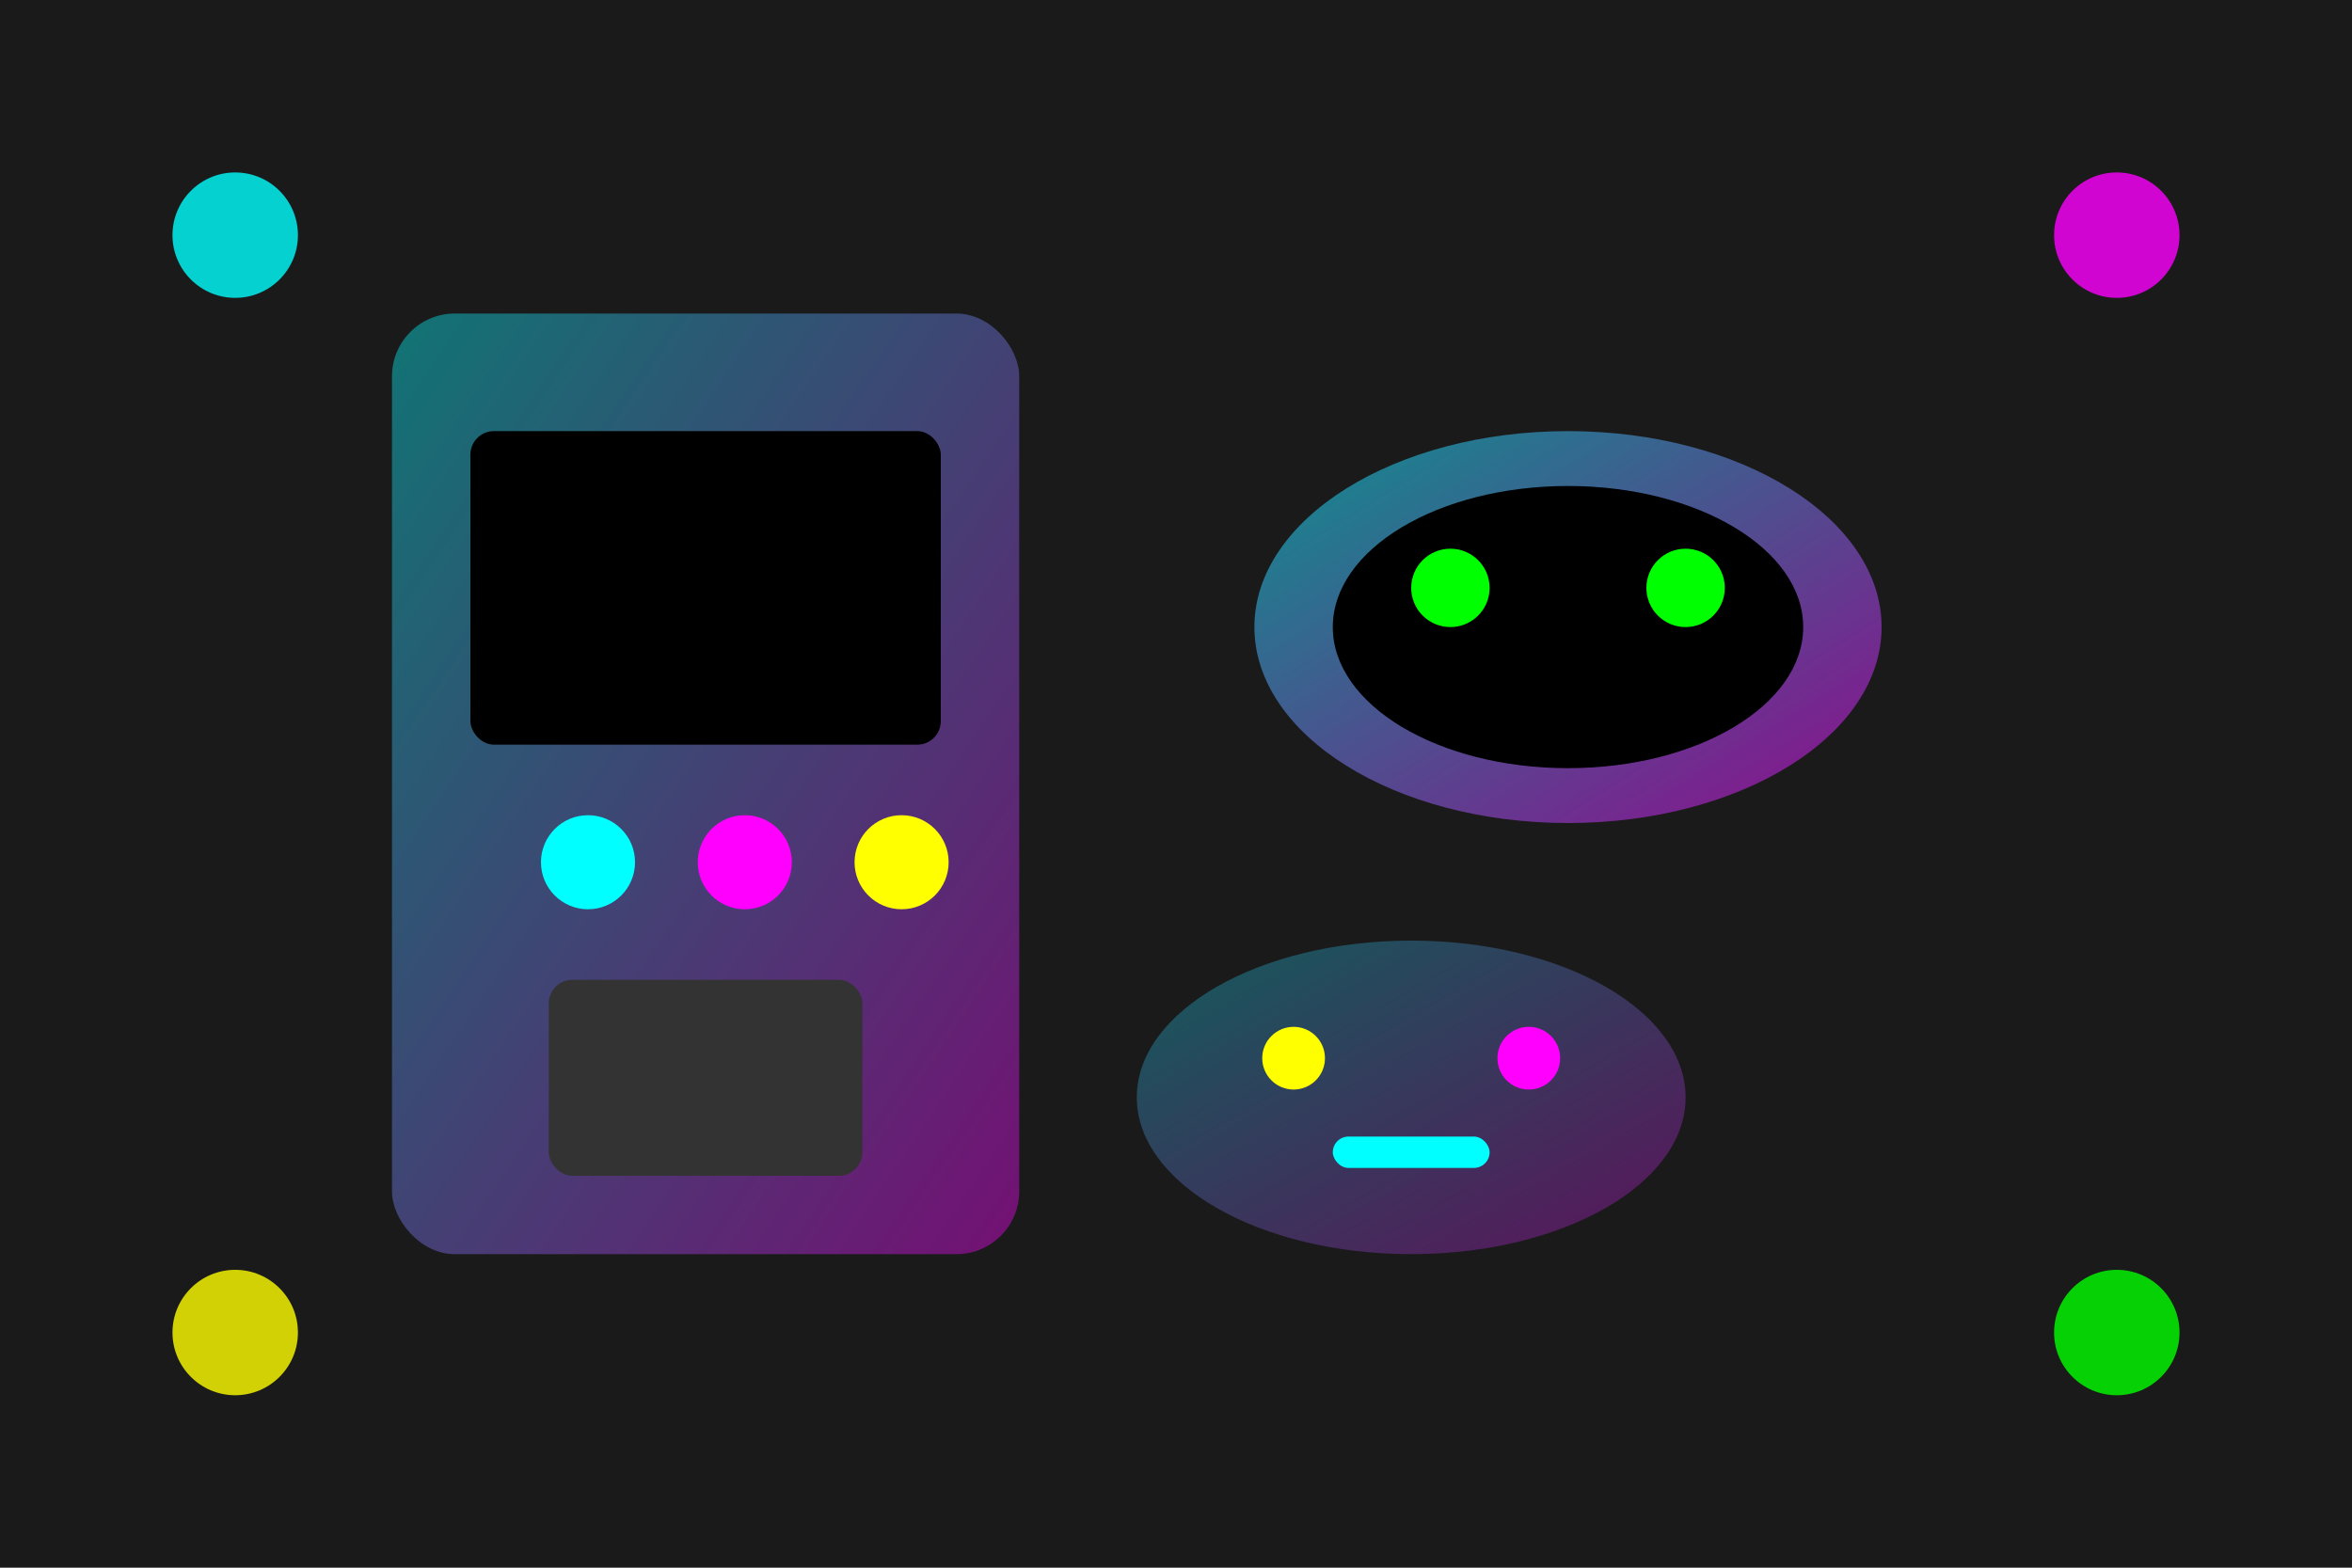 <svg width="300" height="200" viewBox="0 0 300 200" fill="none" xmlns="http://www.w3.org/2000/svg">
  <defs>
    <linearGradient id="blogGrad1" x1="0%" y1="0%" x2="100%" y2="100%">
      <stop offset="0%" style="stop-color:#00ffff;stop-opacity:0.8" />
      <stop offset="100%" style="stop-color:#ff00ff;stop-opacity:0.8" />
    </linearGradient>
    <filter id="blogGlow1">
      <feGaussianBlur stdDeviation="2" result="coloredBlur"/>
      <feMerge> 
        <feMergeNode in="coloredBlur"/>
        <feMergeNode in="SourceGraphic"/>
      </feMerge>
    </filter>
  </defs>
  
  <!-- Gaming Setup Background -->
  <rect x="0" y="0" width="300" height="200" fill="#1a1a1a"/>
  
  <!-- Arcade Cabinet -->
  <rect x="50" y="40" width="80" height="120" rx="8" fill="url(#blogGrad1)" filter="url(#blogGlow1)" opacity="0.7"/>
  <rect x="60" y="55" width="60" height="40" rx="3" fill="#000"/>
  <circle cx="75" cy="110" r="6" fill="#00ffff" filter="url(#blogGlow1)"/>
  <circle cx="95" cy="110" r="6" fill="#ff00ff" filter="url(#blogGlow1)"/>
  <circle cx="115" cy="110" r="6" fill="#ffff00" filter="url(#blogGlow1)"/>
  <rect x="70" y="125" width="40" height="25" rx="3" fill="#333"/>
  
  <!-- VR Headset -->
  <ellipse cx="200" cy="80" rx="40" ry="25" fill="url(#blogGrad1)" filter="url(#blogGlow1)" opacity="0.8"/>
  <ellipse cx="200" cy="80" rx="30" ry="18" fill="#000"/>
  <circle cx="185" cy="75" r="5" fill="#00ff00"/>
  <circle cx="215" cy="75" r="5" fill="#00ff00"/>
  
  <!-- Gaming Controller -->
  <ellipse cx="180" cy="140" rx="35" ry="20" fill="url(#blogGrad1)" filter="url(#blogGlow1)" opacity="0.6"/>
  <circle cx="165" cy="135" r="4" fill="#ffff00"/>
  <circle cx="195" cy="135" r="4" fill="#ff00ff"/>
  <rect x="170" y="145" width="20" height="4" rx="2" fill="#00ffff"/>
  
  <!-- Neon Accents -->
  <circle cx="30" cy="30" r="8" fill="#00ffff" filter="url(#blogGlow1)" opacity="0.8">
    <animate attributeName="opacity" values="0.3;0.8;0.3" dur="3s" repeatCount="indefinite"/>
  </circle>
  <circle cx="270" cy="30" r="8" fill="#ff00ff" filter="url(#blogGlow1)" opacity="0.8">
    <animate attributeName="opacity" values="0.8;0.3;0.8" dur="3s" repeatCount="indefinite"/>
  </circle>
  <circle cx="30" cy="170" r="8" fill="#ffff00" filter="url(#blogGlow1)" opacity="0.8">
    <animate attributeName="opacity" values="0.5;1;0.5" dur="2.5s" repeatCount="indefinite"/>
  </circle>
  <circle cx="270" cy="170" r="8" fill="#00ff00" filter="url(#blogGlow1)" opacity="0.8">
    <animate attributeName="opacity" values="1;0.5;1" dur="2.5s" repeatCount="indefinite"/>
  </circle>
</svg>